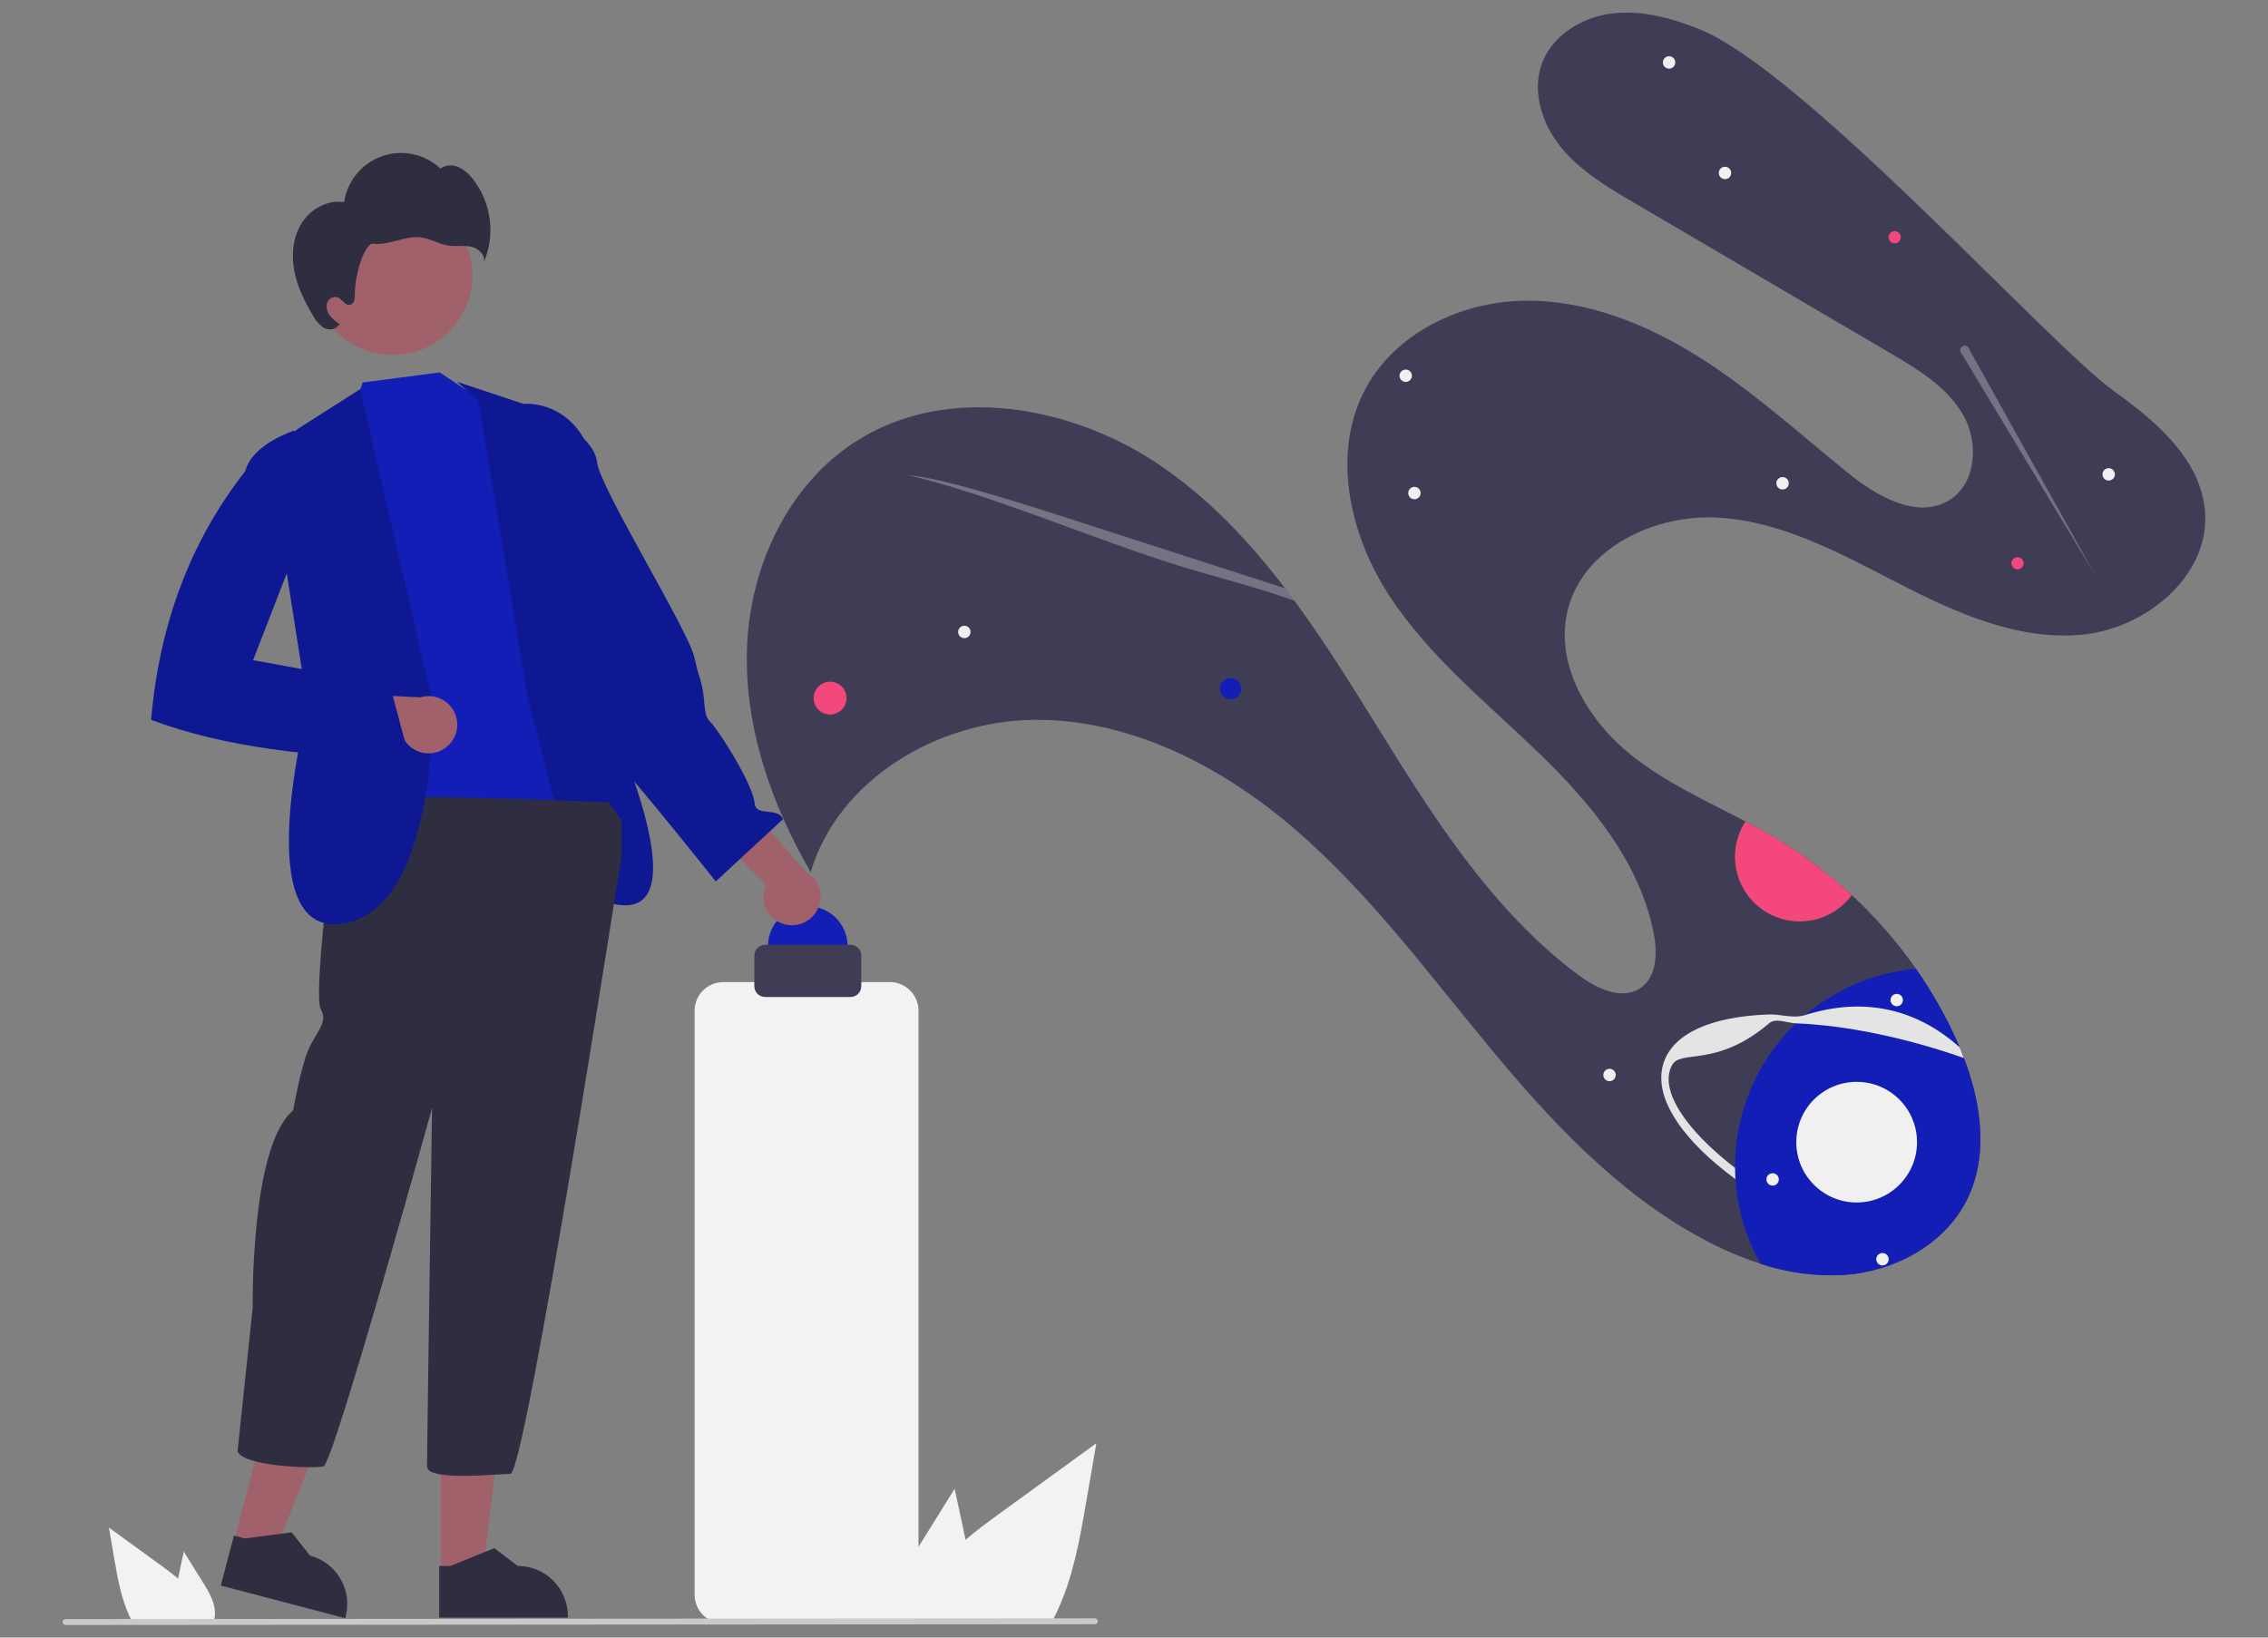 <svg width="180" height="130" viewBox="0 0 180 130" fill="none" xmlns="http://www.w3.org/2000/svg">
<rect x="0" y="0" width="180" height="130" fill="#808080" stroke="none"/>
<g clip-path="url(#clip0_1685_8230)">
<path d="M67.882 35.069C75.206 30.344 85.295 32.18 92.431 37.186C94.76 38.842 96.899 40.749 98.809 42.874C99.923 44.095 100.979 45.378 101.989 46.704C102.238 47.029 102.486 47.358 102.729 47.69C102.895 47.914 103.06 48.14 103.223 48.368C105.272 51.214 107.151 54.209 108.989 57.176C113.58 64.583 118.289 72.211 125.283 77.411C126.724 78.482 128.735 79.447 130.211 78.424C131.492 77.536 131.547 75.668 131.256 74.137C130.172 68.466 126.262 63.767 122.108 59.755C117.954 55.743 113.356 52.065 110.217 47.218C107.079 42.37 105.645 35.898 108.394 30.821C110.763 26.446 115.86 23.992 120.836 23.877C125.811 23.764 130.645 25.697 134.854 28.351C139.063 31.007 142.764 34.376 146.627 37.513C148.955 39.406 152.206 41.284 154.744 39.681C156.887 38.327 157.054 35.076 155.777 32.887C154.499 30.698 152.22 29.323 150.034 28.04C143.248 24.055 136.462 20.071 129.676 16.088C127.594 14.867 125.467 13.606 123.93 11.744C122.393 9.883 121.54 7.268 122.387 5.008C123.223 2.781 125.558 1.367 127.919 1.071C130.28 0.777 132.661 1.431 134.869 2.317C143.143 5.639 162.627 27.368 167.819 31.083C171.156 33.469 174.662 36.49 174.999 40.576C175.42 45.664 170.355 49.886 165.271 50.38C160.188 50.875 155.261 48.666 150.719 46.33C146.177 43.995 141.542 41.419 136.443 41.095C131.345 40.771 125.626 43.495 124.417 48.455C123.366 52.772 126.038 57.226 129.518 59.987C132.242 62.15 135.439 63.59 138.527 65.209C139.385 65.657 140.233 66.121 141.061 66.616C143.18 67.887 145.161 69.376 146.971 71.057C148.871 72.819 150.577 74.78 152.059 76.906C153.242 78.6 154.274 80.394 155.143 82.268C155.276 82.554 155.404 82.844 155.529 83.138C155.647 83.42 155.762 83.705 155.87 83.993C157.288 87.725 157.84 91.907 156.029 95.391C154.223 98.865 150.311 100.922 146.404 101.208C144.145 101.342 141.88 101.043 139.733 100.327C138.154 99.814 136.626 99.157 135.167 98.365C128.403 94.737 123.049 88.983 118.159 83.068C113.27 77.154 108.666 70.926 102.862 65.905C97.059 60.884 89.786 57.087 82.109 57.145C74.433 57.201 66.52 61.876 64.34 69.232C61.162 63.759 59.013 57.52 59.297 51.199C59.58 44.878 62.563 38.5 67.882 35.069Z" fill="#3F3D56"/>
<path d="M97.663 55.518C98.129 55.518 98.506 55.141 98.506 54.675C98.506 54.21 98.129 53.833 97.663 53.833C97.197 53.833 96.819 54.21 96.819 54.675C96.819 55.141 97.197 55.518 97.663 55.518Z" fill="#121EB6"/>
<path d="M65.88 56.724C66.6 56.724 67.184 56.14 67.184 55.42C67.184 54.701 66.6 54.117 65.88 54.117C65.16 54.117 64.576 54.701 64.576 55.42C64.576 56.14 65.16 56.724 65.88 56.724Z" fill="#F4487D"/>
<path d="M160.122 45.192C160.388 45.192 160.604 44.977 160.604 44.711C160.604 44.445 160.388 44.229 160.122 44.229C159.856 44.229 159.641 44.445 159.641 44.711C159.641 44.977 159.856 45.192 160.122 45.192Z" fill="#F4487D"/>
<path d="M150.375 19.312C150.641 19.312 150.857 19.097 150.857 18.831C150.857 18.565 150.641 18.349 150.375 18.349C150.109 18.349 149.894 18.565 149.894 18.831C149.894 19.097 150.109 19.312 150.375 19.312Z" fill="#F4487D"/>
<path d="M137.979 66.33C138.116 65.936 138.3 65.559 138.528 65.209C139.385 65.657 140.234 66.121 141.062 66.616C143.18 67.887 145.161 69.376 146.971 71.057C146.243 72.047 145.183 72.742 143.985 73.018C142.787 73.293 141.53 73.13 140.442 72.558C139.354 71.987 138.507 71.044 138.055 69.901C137.603 68.758 137.576 67.491 137.979 66.33Z" fill="#F4487D"/>
<path d="M76.536 50.659C76.808 50.659 77.028 50.439 77.028 50.167C77.028 49.895 76.808 49.674 76.536 49.674C76.264 49.674 76.043 49.895 76.043 50.167C76.043 50.439 76.264 50.659 76.536 50.659Z" fill="#F0F0F0"/>
<path d="M136.903 14.222C137.175 14.222 137.396 14.002 137.396 13.73C137.396 13.458 137.175 13.237 136.903 13.237C136.631 13.237 136.41 13.458 136.41 13.73C136.41 14.002 136.631 14.222 136.903 14.222Z" fill="#F0F0F0"/>
<path d="M132.466 5.45C132.738 5.45 132.959 5.23 132.959 4.958C132.959 4.686 132.738 4.465 132.466 4.465C132.194 4.465 131.974 4.686 131.974 4.958C131.974 5.23 132.194 5.45 132.466 5.45Z" fill="#F0F0F0"/>
<path d="M167.356 38.15C167.628 38.15 167.849 37.929 167.849 37.657C167.849 37.385 167.628 37.165 167.356 37.165C167.084 37.165 166.863 37.385 166.863 37.657C166.863 37.929 167.084 38.15 167.356 38.15Z" fill="#F0F0F0"/>
<path d="M141.474 38.857C141.746 38.857 141.967 38.636 141.967 38.364C141.967 38.093 141.746 37.872 141.474 37.872C141.202 37.872 140.981 38.093 140.981 38.364C140.981 38.636 141.202 38.857 141.474 38.857Z" fill="#F0F0F0"/>
<path d="M127.74 85.83C128.012 85.83 128.233 85.61 128.233 85.338C128.233 85.066 128.012 84.845 127.74 84.845C127.468 84.845 127.247 85.066 127.247 85.338C127.247 85.61 127.468 85.83 127.74 85.83Z" fill="#F0F0F0"/>
<path d="M112.256 39.633C112.529 39.633 112.749 39.413 112.749 39.141C112.749 38.869 112.529 38.648 112.256 38.648C111.984 38.648 111.764 38.869 111.764 39.141C111.764 39.413 111.984 39.633 112.256 39.633Z" fill="#F0F0F0"/>
<path d="M111.565 30.321C111.837 30.321 112.058 30.1 112.058 29.828C112.058 29.556 111.837 29.336 111.565 29.336C111.293 29.336 111.072 29.556 111.072 29.828C111.072 30.1 111.293 30.321 111.565 30.321Z" fill="#F0F0F0"/>
<path d="M138.576 87.432C139.388 85.082 140.748 82.958 142.542 81.236C142.779 81.01 143.023 80.79 143.274 80.579C145.755 78.481 148.823 77.198 152.06 76.906C153.242 78.6 154.274 80.394 155.143 82.268C155.276 82.554 155.405 82.844 155.529 83.138C155.647 83.42 155.762 83.705 155.871 83.992C157.288 87.724 157.84 91.907 156.029 95.39C154.223 98.865 150.311 100.922 146.405 101.208C144.145 101.342 141.88 101.043 139.733 100.327C138.571 98.265 137.887 95.968 137.733 93.606C137.714 93.309 137.704 93.011 137.702 92.712C137.689 90.915 137.985 89.129 138.576 87.432Z" fill="#121EB6"/>
<path d="M132.054 84.312C132.845 82.033 135.806 80.691 140.392 80.532C141.31 80.5 142.319 80.882 143.273 80.579C147.902 79.112 152.101 80.071 155.529 83.139C155.647 83.42 155.761 83.705 155.87 83.993C155.824 83.976 155.778 83.96 155.733 83.944C151.101 82.337 146.503 81.399 142.542 81.237C141.81 81.207 140.937 80.784 140.416 81.227C136.229 84.789 133.397 83.296 132.711 84.54C131.708 86.356 133.487 89.186 136.706 91.911C137.024 92.181 137.356 92.448 137.701 92.712C137.704 93.011 137.713 93.309 137.733 93.606C137.214 93.222 136.722 92.834 136.257 92.442C132.755 89.478 131.263 86.59 132.054 84.312Z" fill="#E4E4E4"/>
<path d="M149.402 100.455C149.674 100.455 149.895 100.234 149.895 99.962C149.895 99.69 149.674 99.47 149.402 99.47C149.13 99.47 148.909 99.69 148.909 99.962C148.909 100.234 149.13 100.455 149.402 100.455Z" fill="#F0F0F0"/>
<path d="M140.684 94.121C140.956 94.121 141.177 93.9 141.177 93.628C141.177 93.356 140.956 93.136 140.684 93.136C140.412 93.136 140.191 93.356 140.191 93.628C140.191 93.9 140.412 94.121 140.684 94.121Z" fill="#F0F0F0"/>
<path d="M147.354 95.459C150 95.459 152.145 93.315 152.145 90.67C152.145 88.025 150 85.881 147.354 85.881C144.708 85.881 142.562 88.025 142.562 90.67C142.562 93.315 144.708 95.459 147.354 95.459Z" fill="#F0F0F0"/>
<path opacity="0.3" d="M72.073 37.727C73.193 37.779 75.51 38.335 78.02 39.054C80.529 39.773 83.25 40.651 85.937 41.519C90.64 43.038 95.343 44.556 100.045 46.074C100.692 46.282 101.34 46.492 101.99 46.704C102.239 47.029 102.487 47.358 102.729 47.69C102.158 47.488 101.584 47.293 101.012 47.107C98.569 46.313 96.448 45.789 94.076 45.067C90.426 43.957 86.576 42.498 82.841 41.141C79.107 39.782 74.823 38.319 72.073 37.727Z" fill="#F0F0F0"/>
<path opacity="0.3" d="M155.694 28.085L166.272 45.637L156.29 27.736C156.279 27.679 156.254 27.626 156.217 27.581C156.181 27.536 156.134 27.5 156.081 27.476C156.028 27.452 155.97 27.442 155.912 27.445C155.855 27.448 155.798 27.465 155.748 27.494C155.698 27.524 155.656 27.564 155.624 27.613C155.593 27.662 155.574 27.718 155.569 27.776C155.564 27.834 155.572 27.892 155.594 27.946C155.615 27.999 155.65 28.047 155.694 28.085Z" fill="#F0F0F0"/>
<path d="M150.535 79.883C150.807 79.883 151.027 79.663 151.027 79.391C151.027 79.119 150.807 78.898 150.535 78.898C150.263 78.898 150.042 79.119 150.042 79.391C150.042 79.663 150.263 79.883 150.535 79.883Z" fill="#F0F0F0"/>
<path d="M64.111 78.258C65.855 78.258 67.27 76.844 67.27 75.1C67.27 73.357 65.855 71.943 64.111 71.943C62.366 71.943 60.952 73.357 60.952 75.1C60.952 76.844 62.366 78.258 64.111 78.258Z" fill="#121EB6"/>
<path d="M62.24 73.367C61.921 73.28 61.626 73.124 61.374 72.911C61.122 72.697 60.92 72.431 60.783 72.131C60.645 71.831 60.575 71.504 60.577 71.174C60.579 70.844 60.654 70.519 60.796 70.221L55.076 64.593L59.155 63.723L63.961 69.201C64.447 69.472 64.815 69.911 64.998 70.436C65.181 70.961 65.164 71.535 64.952 72.048C64.74 72.562 64.347 72.98 63.847 73.223C63.347 73.466 62.775 73.517 62.24 73.367Z" fill="#A0616A"/>
<path d="M34.892 29.566L38.082 31.667L41.816 32.541C41.816 32.541 44.777 53.694 46.232 54.963C47.687 56.232 46.461 56.352 46.855 58.102C47.249 59.852 48.162 63.433 48.162 63.433C39.298 68.924 31.38 69.595 24.624 64.336C24.519 63.989 24.535 63.617 24.67 63.281C24.805 62.944 25.051 62.665 25.367 62.487C26.51 61.778 24.032 59 24.967 58.443C25.902 57.887 24.25 53.725 24.25 53.725L24.538 44.786L23.735 43.415L24.866 34.614L27.782 33.319L28.78 30.362L34.892 29.566Z" fill="#121EB6"/>
<path d="M36.274 30.308L41.534 32.059C41.534 32.059 47.352 31.445 47.588 40.101C47.824 48.758 46.739 53.403 46.739 53.403C46.739 53.403 58.842 77.729 45.732 70.544L41.901 55.467L37.953 31.788L36.274 30.308Z" fill="#0E1892"/>
<path d="M41.549 49.447L44.277 49.07C44.277 49.07 44.54 53.181 45.845 53.804C47.15 54.427 46.71 54.53 46.864 55.189C47.018 55.849 45.704 57.676 46.738 58.131C47.771 58.585 56.806 69.97 56.806 69.97L62.136 65.037C61.77 64.045 60.007 64.852 59.897 63.8C59.758 62.21 56.967 57.866 56.374 57.309C55.78 56.752 56.015 55.77 55.707 54.451C55.399 53.132 55.613 54.355 55.1 52.157C54.587 49.958 47.636 38.756 47.394 36.726C47.152 34.696 44.322 33.501 44.322 33.501L42.123 34.014L41.549 49.447Z" fill="#0E1892"/>
<path d="M18.515 122.551L21.726 123.394L26.506 111.416L21.767 110.172L18.515 122.551Z" fill="#A0616A"/>
<path d="M17.523 125.869L27.396 128.461L27.429 128.336C27.697 127.317 27.549 126.234 27.017 125.325C26.486 124.415 25.615 123.754 24.595 123.486L24.595 123.486L23.151 121.645L19.426 122.129L18.564 121.903L17.523 125.869Z" fill="#2F2E41"/>
<path d="M34.975 124.952L38.295 124.952L39.874 112.153L34.975 112.154L34.975 124.952Z" fill="#A0616A"/>
<path d="M34.859 128.413L45.067 128.413V128.284C45.067 127.231 44.648 126.22 43.903 125.476C43.158 124.731 42.148 124.312 41.094 124.312H41.093L39.229 122.898L35.749 124.313L34.858 124.313L34.859 128.413Z" fill="#2F2E41"/>
<path d="M26.672 63.706C25.87 64.708 26.271 68.115 26.271 68.115C26.271 68.115 24.868 79.136 25.469 80.138C26.071 81.14 25.069 81.941 24.467 83.344C23.866 84.747 23.264 88.153 23.264 88.153C19.856 90.959 20.056 103.783 20.056 103.783L18.854 115.205C19.255 116.407 24.868 116.608 25.67 116.407C26.472 116.207 34.291 87.953 34.291 87.953C34.291 87.953 33.89 115.205 33.89 116.407C33.89 117.61 39.303 117.008 40.506 117.008C41.709 117.008 49.327 67.915 49.327 67.915V65.109L48.325 63.706C48.325 63.706 27.474 62.705 26.672 63.706Z" fill="#2F2E41"/>
<path d="M28.575 30.9L23.652 34.035L21.27 36.03L24.429 56.157C24.429 56.157 19.63 74.453 27.193 73.325C34.756 72.197 34.332 55.755 34.332 55.755L28.575 30.9Z" fill="#0E1892"/>
<path d="M35.163 59.492C34.879 59.66 34.562 59.764 34.233 59.796C33.904 59.828 33.573 59.788 33.261 59.678C32.95 59.568 32.666 59.392 32.431 59.161C32.195 58.929 32.013 58.65 31.897 58.34L23.873 58.534L26.084 54.999L33.365 55.358C33.898 55.197 34.47 55.238 34.974 55.472C35.479 55.706 35.88 56.117 36.101 56.626C36.323 57.136 36.35 57.709 36.177 58.237C36.004 58.765 35.643 59.212 35.163 59.492Z" fill="#A0616A"/>
<path d="M31.159 28.178C34.661 28.178 37.5 25.34 37.5 21.84C37.5 18.34 34.661 15.502 31.159 15.502C27.657 15.502 24.818 18.34 24.818 21.84C24.818 25.34 27.657 28.178 31.159 28.178Z" fill="#A0616A"/>
<path d="M23.968 17.676C24.68 16.575 26.016 15.841 27.311 16.047C27.432 15.221 27.777 14.444 28.309 13.8C28.841 13.156 29.539 12.671 30.328 12.396C31.117 12.122 31.966 12.069 32.783 12.243C33.6 12.418 34.353 12.813 34.961 13.386C35.161 13.245 35.394 13.158 35.637 13.134C35.881 13.11 36.126 13.149 36.35 13.247C36.796 13.449 37.184 13.761 37.478 14.152C38.221 15.078 38.699 16.189 38.861 17.365C39.023 18.542 38.863 19.74 38.397 20.833C38.556 20.257 37.979 19.716 37.396 19.587C36.813 19.458 36.202 19.58 35.611 19.496C34.854 19.388 34.173 18.949 33.414 18.85C32.777 18.767 32.136 18.931 31.514 19.095C30.892 19.258 30.253 19.425 29.615 19.349C28.976 19.274 28.154 21.692 28.165 23.395C28.167 23.718 28.1 24.133 27.785 24.201C27.396 24.285 27.171 23.749 26.801 23.603C26.63 23.554 26.448 23.573 26.291 23.657C26.134 23.74 26.016 23.881 25.961 24.049C25.915 24.221 25.91 24.401 25.947 24.574C25.984 24.748 26.062 24.91 26.174 25.048C26.402 25.321 26.672 25.555 26.974 25.741L26.822 25.868C26.568 26.202 26.042 26.217 25.677 26.01C25.328 25.773 25.045 25.451 24.855 25.075C24.18 23.951 23.587 22.754 23.348 21.465C23.11 20.176 23.256 18.777 23.968 17.676Z" fill="#2F2E41"/>
<path d="M26.206 36.622L23.356 34.182C23.356 34.182 20.029 35.219 19.465 37.401C15.025 43.075 12.633 49.703 11.991 57.144C17.788 59.332 24.887 60.109 32.523 60.301L30.944 54.381L20.085 52.408L26.206 36.622Z" fill="#0E1892"/>
<path d="M16.11 125.623L14.588 123.178L14.284 124.575C14.231 124.82 14.177 125.069 14.128 125.315C13.696 124.946 13.236 124.605 12.786 124.277C11.404 123.275 10.022 122.271 8.642 121.266L9.074 123.772C9.34 125.315 9.619 126.89 10.278 128.301C10.351 128.461 10.43 128.618 10.515 128.772H16.939C16.991 128.629 17.027 128.481 17.046 128.33C17.047 128.321 17.048 128.311 17.048 128.301C17.149 127.344 16.619 126.442 16.11 125.623Z" fill="#F2F2F2"/>
<path d="M72.883 122.814L75.762 118.189L76.337 120.832C76.438 121.295 76.539 121.765 76.632 122.232C77.45 121.534 78.321 120.888 79.172 120.268C81.787 118.372 84.4 116.473 87.012 114.572L86.194 119.313C85.69 122.232 85.163 125.211 83.916 127.88C83.777 128.183 83.628 128.481 83.467 128.772H71.314C71.216 128.502 71.148 128.221 71.112 127.936C71.109 127.918 71.108 127.899 71.109 127.88C70.918 126.07 71.919 124.364 72.883 122.814Z" fill="#F2F2F2"/>
<path d="M70.623 128.871H57.401C56.798 128.87 56.22 128.631 55.794 128.205C55.368 127.779 55.129 127.202 55.128 126.599V80.233C55.129 79.631 55.368 79.053 55.794 78.627C56.22 78.202 56.798 77.962 57.401 77.961H70.623C71.226 77.962 71.803 78.202 72.23 78.627C72.656 79.053 72.895 79.631 72.896 80.233V126.599C72.895 127.202 72.656 127.779 72.23 128.205C71.803 128.631 71.226 128.87 70.623 128.871Z" fill="#F2F2F2"/>
<path d="M67.501 79.146H60.72C60.494 79.145 60.277 79.055 60.117 78.895C59.956 78.735 59.867 78.518 59.866 78.292V75.856C59.867 75.629 59.956 75.412 60.117 75.252C60.277 75.092 60.494 75.002 60.72 75.002H67.501C67.728 75.002 67.945 75.092 68.105 75.252C68.265 75.412 68.355 75.629 68.355 75.856V78.292C68.355 78.518 68.265 78.735 68.105 78.895C67.945 79.055 67.728 79.145 67.501 79.146Z" fill="#3F3D56"/>
<path d="M86.894 128.939L5.211 129C5.149 129 5.089 128.975 5.045 128.931C5.001 128.887 4.977 128.827 4.977 128.765C4.977 128.703 5.001 128.643 5.045 128.599C5.089 128.555 5.149 128.53 5.211 128.53L86.894 128.469C86.957 128.469 87.016 128.494 87.06 128.538C87.104 128.582 87.129 128.642 87.129 128.704C87.129 128.766 87.104 128.826 87.06 128.87C87.016 128.914 86.957 128.939 86.894 128.939Z" fill="#CACACA"/>
</g>
<defs>
<clipPath id="clip0_1685_8230">
<rect width="170.048" height="128" fill="white" transform="translate(4.976 1)"/>
</clipPath>
</defs>
</svg>
